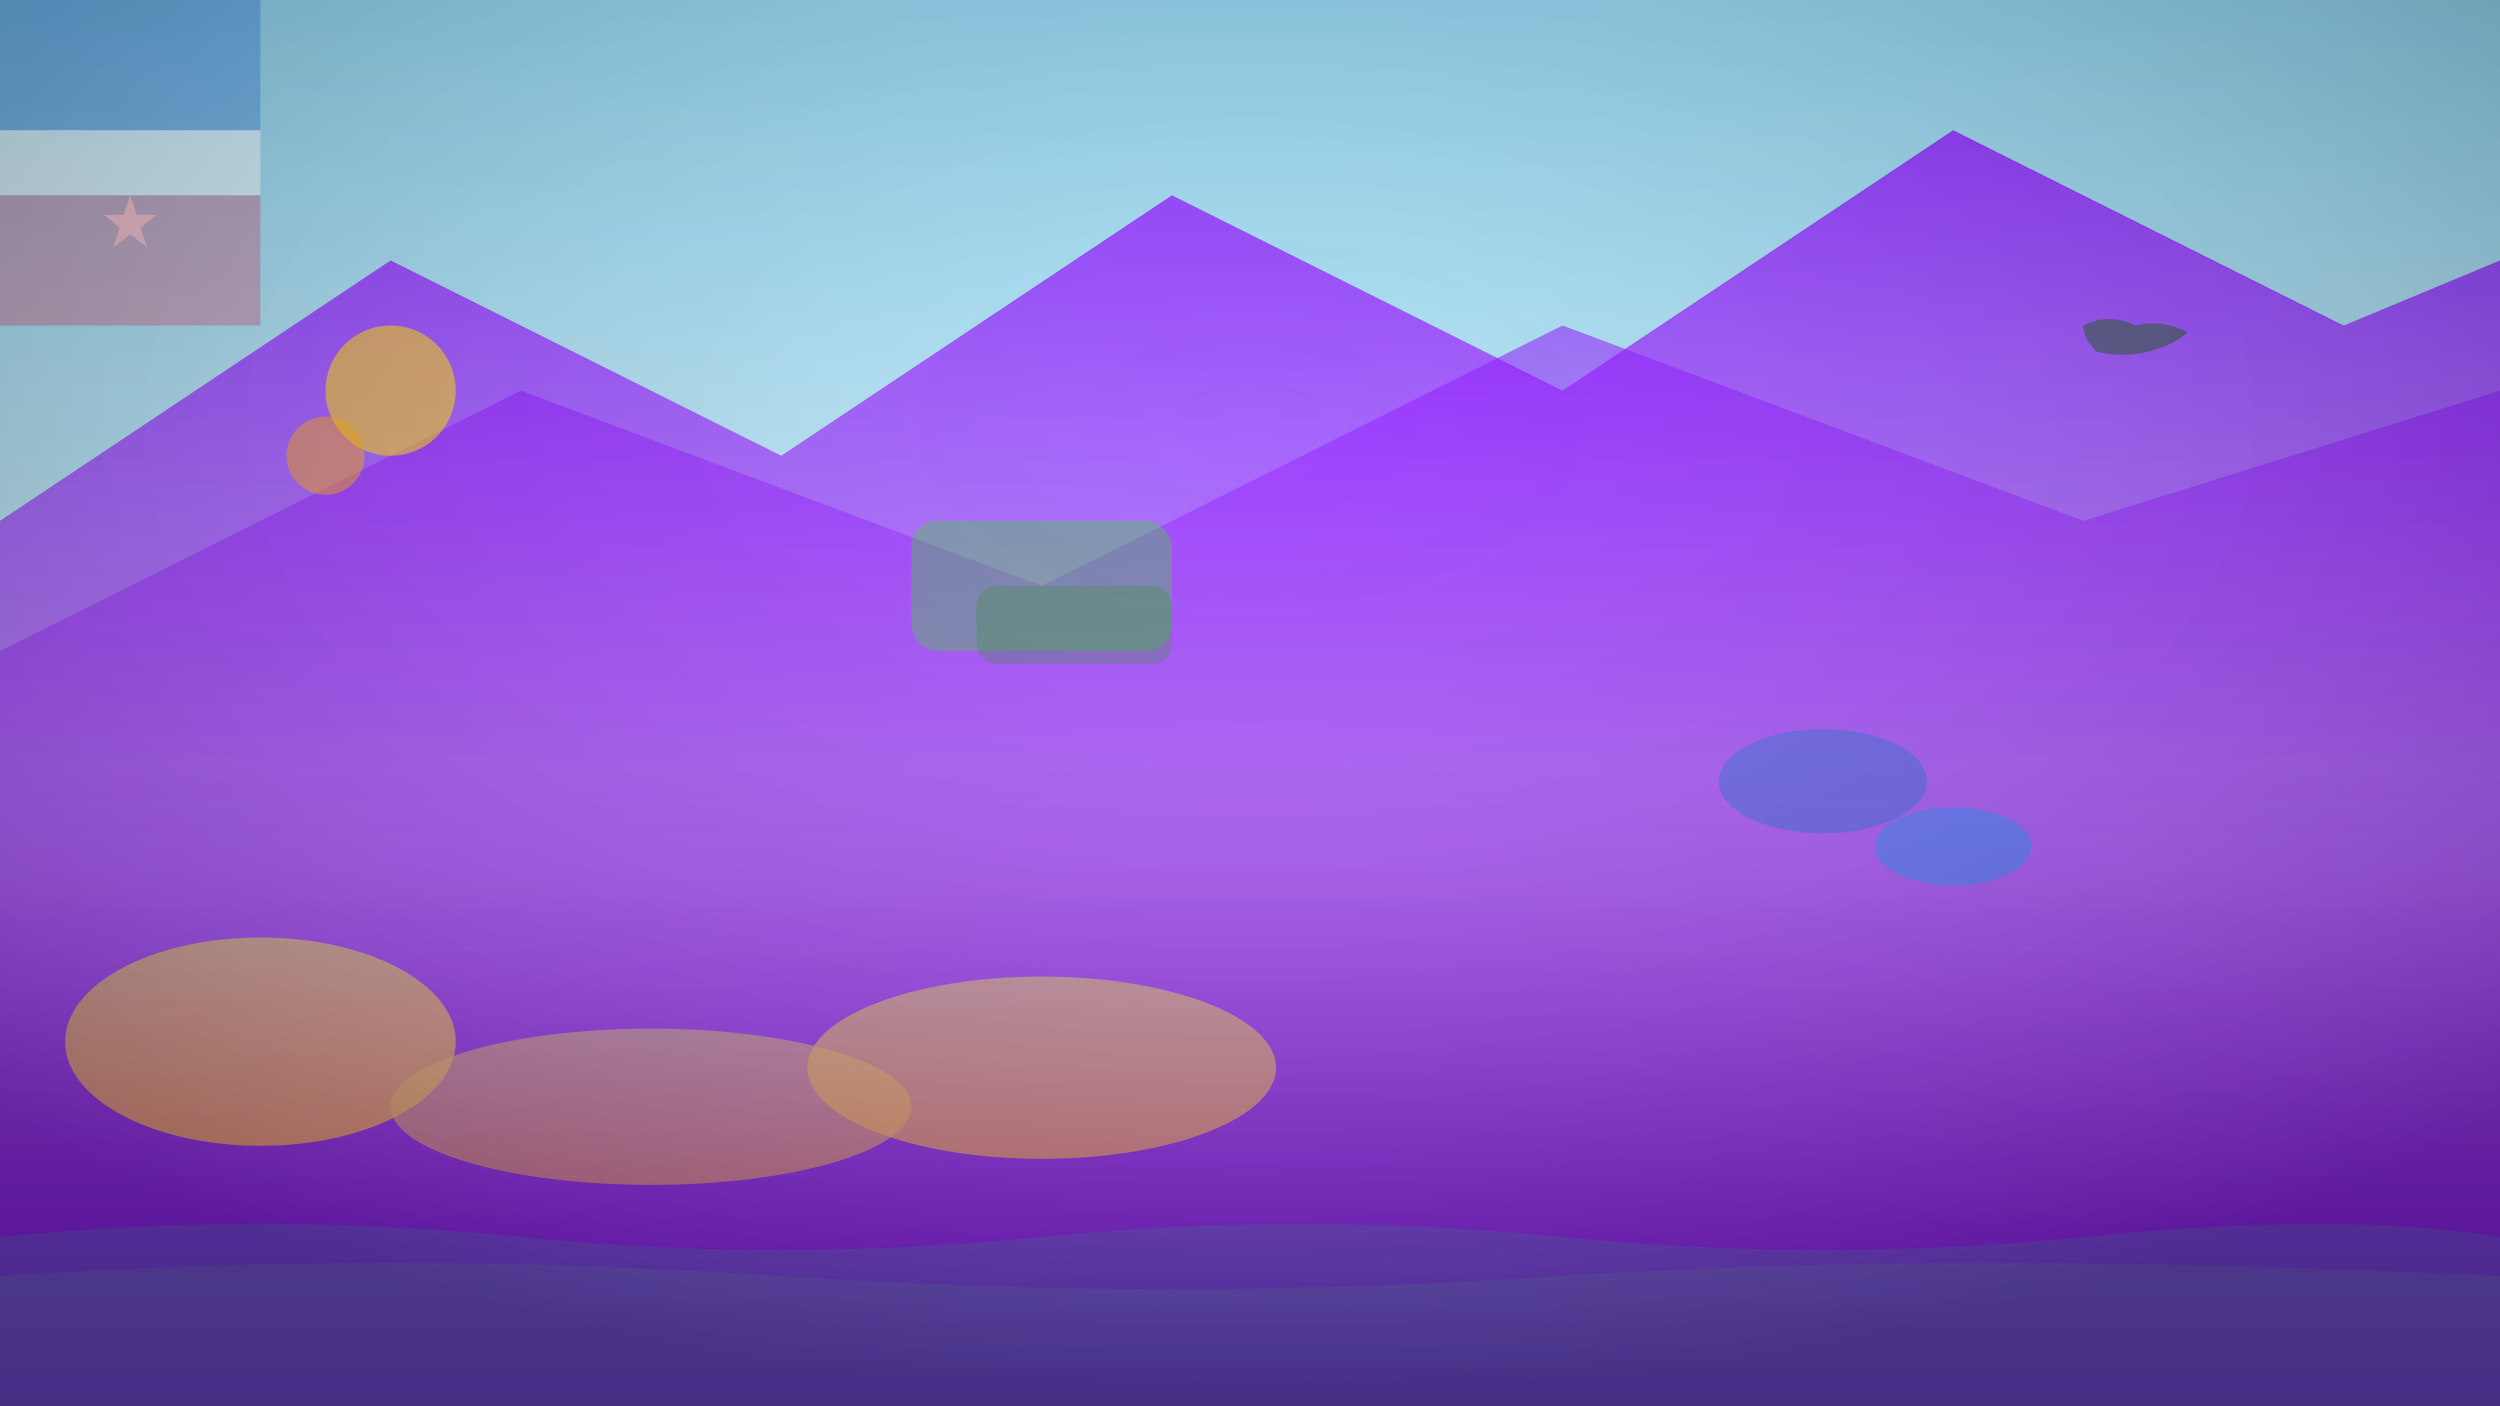 <svg xmlns="http://www.w3.org/2000/svg" viewBox="0 0 1920 1080" width="1920" height="1080">
  <rect x="0" y="0" width="1920" height="1080" fill="#333333" stroke="none"/>
  <defs>
    <linearGradient id="skyGradient" x1="0%" y1="0%" x2="0%" y2="100%">
      <stop offset="0%" style="stop-color:#87CEEB;stop-opacity:1" />
      <stop offset="70%" style="stop-color:#E0F6FF;stop-opacity:1" />
      <stop offset="100%" style="stop-color:#F0F8FF;stop-opacity:1" />
    </linearGradient>
    <linearGradient id="mountainGradient" x1="0%" y1="0%" x2="0%" y2="100%">
      <stop offset="0%" style="stop-color:#8400ff;stop-opacity:0.8" />
      <stop offset="50%" style="stop-color:#a533ff;stop-opacity:0.6" />
      <stop offset="100%" style="stop-color:#6a00cc;stop-opacity:0.9" />
    </linearGradient>
    <linearGradient id="desertGradient" x1="0%" y1="0%" x2="0%" y2="100%">
      <stop offset="0%" style="stop-color:#DEB887;stop-opacity:1" />
      <stop offset="100%" style="stop-color:#F4A460;stop-opacity:1" />
    </linearGradient>
  </defs>
  
  <!-- Sky background -->
  <rect width="1920" height="1080" fill="url(#skyGradient)"/>
  
  <!-- Mountain ranges (representing Andes) -->
  <polygon points="0,400 300,200 600,350 900,150 1200,300 1500,100 1800,250 1920,200 1920,1080 0,1080" fill="url(#mountainGradient)"/>
  
  <!-- Second mountain layer -->
  <polygon points="0,500 400,300 800,450 1200,250 1600,400 1920,300 1920,1080 0,1080" fill="url(#mountainGradient)" opacity="0.7"/>
  
  <!-- Desert dunes (representing Atacama) -->
  <ellipse cx="200" cy="800" rx="150" ry="80" fill="url(#desertGradient)" opacity="0.8"/>
  <ellipse cx="500" cy="850" rx="200" ry="60" fill="url(#desertGradient)" opacity="0.6"/>
  <ellipse cx="800" cy="820" rx="180" ry="70" fill="url(#desertGradient)" opacity="0.7"/>
  
  <!-- Abstract geometric shapes representing Chilean geography -->
  <!-- North (desert) -->
  <circle cx="300" cy="300" r="50" fill="#FFD700" opacity="0.6"/>
  <circle cx="250" cy="350" r="30" fill="#FFA500" opacity="0.5"/>
  
  <!-- Center (valleys) -->
  <rect x="700" y="400" width="200" height="100" fill="#32CD32" opacity="0.4" rx="20"/>
  <rect x="750" y="450" width="150" height="60" fill="#228B22" opacity="0.3" rx="15"/>
  
  <!-- South (lakes and forests) -->
  <ellipse cx="1400" cy="600" rx="80" ry="40" fill="#4169E1" opacity="0.6"/>
  <ellipse cx="1500" cy="650" rx="60" ry="30" fill="#1E90FF" opacity="0.5"/>
  
  <!-- Stars representing the Chilean flag -->
  <polygon points="100,150 105,165 120,165 108,175 113,190 100,180 87,190 92,175 80,165 95,165" fill="#FFFFFF" opacity="0.8"/>
  
  <!-- Condor silhouette -->
  <path d="M1600,250 Q1620,240 1640,250 Q1660,245 1680,255 Q1670,265 1650,270 Q1630,275 1610,270 Q1600,260 1600,250" fill="#2F4F4F" opacity="0.7"/>
  
  <!-- Abstract waves representing the Pacific Ocean -->
  <path d="M0,950 Q200,930 400,950 T800,950 T1200,950 T1600,950 T1920,950 L1920,1080 L0,1080 Z" fill="#4682B4" opacity="0.3"/>
  <path d="M0,980 Q300,960 600,980 T1200,980 T1920,980 L1920,1080 L0,1080 Z" fill="#5F9EA0" opacity="0.2"/>
  
  <!-- Chilean flag colors as abstract elements -->
  <rect x="0" y="0" width="200" height="100" fill="#0052cc" opacity="0.3"/>
  <rect x="0" y="100" width="200" height="50" fill="#ffffff" opacity="0.5"/>
  <rect x="0" y="150" width="200" height="100" fill="#dc143c" opacity="0.3"/>
  
  <!-- Overlay gradient for depth -->
  <defs>
    <radialGradient id="overlayGradient" cx="50%" cy="30%" r="70%">
      <stop offset="0%" style="stop-color:#ffffff;stop-opacity:0.1" />
      <stop offset="100%" style="stop-color:#000000;stop-opacity:0.3" />
    </radialGradient>
  </defs>
  <rect width="1920" height="1080" fill="url(#overlayGradient)"/>
</svg>

